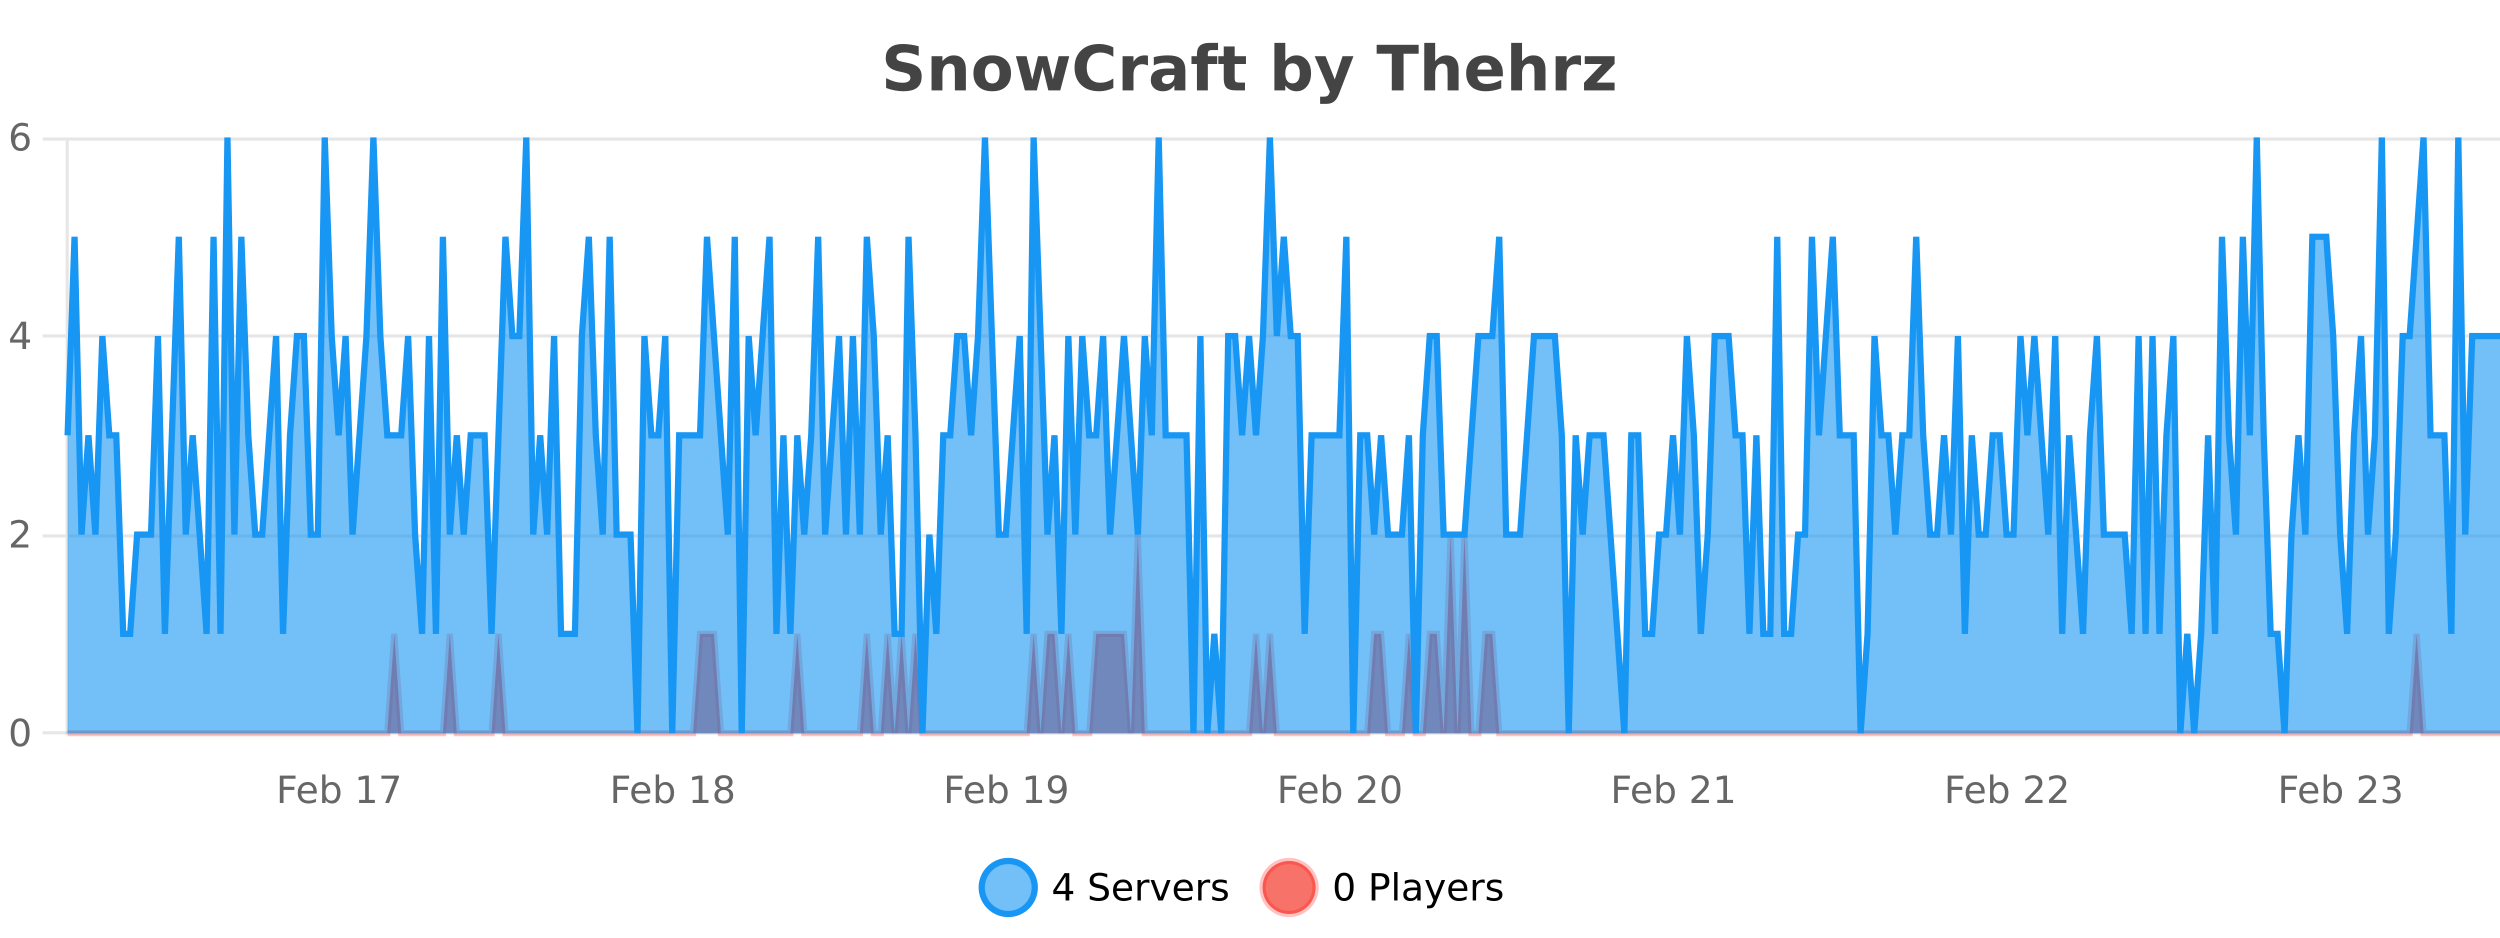 <?xml version="1.0" encoding="UTF-8"?>
<svg xmlns="http://www.w3.org/2000/svg" xmlns:xlink="http://www.w3.org/1999/xlink" width="800pt" height="300pt" viewBox="0 0 800 300" version="1.1">
<defs>
<clipPath id="clip1">
  <path d="M 285 263 L 360 263 L 360 300 L 285 300 Z M 285 263 "/>
</clipPath>
<clipPath id="clip2">
  <path d="M 375 263 L 450 263 L 450 300 L 375 300 Z M 375 263 "/>
</clipPath>
<clipPath id="clip3">
  <path d="M 21.633 171 L 800 171 L 800 234.602 L 21.633 234.602 Z M 21.633 171 "/>
</clipPath>
<clipPath id="clip4">
  <path d="M 20.633 142 L 800 142 L 800 235.602 L 20.633 235.602 Z M 20.633 142 "/>
</clipPath>
<clipPath id="clip5">
  <path d="M 21.633 44 L 800 44 L 800 234.602 L 21.633 234.602 Z M 21.633 44 "/>
</clipPath>
<clipPath id="clip6">
  <path d="M 20.633 43 L 800 43 L 800 235.602 L 20.633 235.602 Z M 20.633 43 "/>
</clipPath>
</defs>
<g id="surface389771">
<rect x="0" y="0" width="800" height="300" style="fill:rgb(100%,100%,100%);fill-opacity:1;stroke:none;"/>
<path style="fill:none;stroke-width:1;stroke-linecap:butt;stroke-linejoin:miter;stroke:rgb(0%,0%,0%);stroke-opacity:0.098;stroke-miterlimit:10;" d="M 22 234.5 L 800 234.5 "/>
<path style="fill:none;stroke-width:1;stroke-linecap:butt;stroke-linejoin:miter;stroke:rgb(0%,0%,0%);stroke-opacity:0.098;stroke-miterlimit:10;" d="M 13.633 234.5 L 21 234.5 "/>
<path style="fill:none;stroke-width:1;stroke-linecap:butt;stroke-linejoin:miter;stroke:rgb(0%,0%,0%);stroke-opacity:0.098;stroke-miterlimit:10;" d="M 22 171.5 L 800 171.5 "/>
<path style="fill:none;stroke-width:1;stroke-linecap:butt;stroke-linejoin:miter;stroke:rgb(0%,0%,0%);stroke-opacity:0.098;stroke-miterlimit:10;" d="M 13.633 171.5 L 21 171.5 "/>
<path style="fill:none;stroke-width:1;stroke-linecap:butt;stroke-linejoin:miter;stroke:rgb(0%,0%,0%);stroke-opacity:0.098;stroke-miterlimit:10;" d="M 22 107.5 L 800 107.5 "/>
<path style="fill:none;stroke-width:1;stroke-linecap:butt;stroke-linejoin:miter;stroke:rgb(0%,0%,0%);stroke-opacity:0.098;stroke-miterlimit:10;" d="M 13.633 107.5 L 21 107.5 "/>
<path style="fill:none;stroke-width:1;stroke-linecap:butt;stroke-linejoin:miter;stroke:rgb(0%,0%,0%);stroke-opacity:0.098;stroke-miterlimit:10;" d="M 22 44.5 L 800 44.5 "/>
<path style="fill:none;stroke-width:1;stroke-linecap:butt;stroke-linejoin:miter;stroke:rgb(0%,0%,0%);stroke-opacity:0.098;stroke-miterlimit:10;" d="M 13.633 44.5 L 21 44.5 "/>
<path style=" stroke:none;fill-rule:nonzero;fill:rgb(9.02%,58.824%,95.294%);fill-opacity:0.6;" d="M 331.121 284 C 331.121 288.688 327.324 292.484 322.637 292.484 C 317.953 292.484 314.152 288.688 314.152 284 C 314.152 279.312 317.953 275.516 322.637 275.516 C 327.324 275.516 331.121 279.312 331.121 284 Z M 331.121 284 "/>
<g clip-path="url(#clip1)" clip-rule="nonzero">
<path style="fill:none;stroke-width:2;stroke-linecap:butt;stroke-linejoin:miter;stroke:rgb(9.02%,58.824%,95.294%);stroke-opacity:1;stroke-miterlimit:10;" d="M 331.121 284 C 331.121 288.688 327.324 292.484 322.637 292.484 C 317.953 292.484 314.152 288.688 314.152 284 C 314.152 279.312 317.953 275.516 322.637 275.516 C 327.324 275.516 331.121 279.312 331.121 284 Z M 331.121 284 "/>
</g>
<path style=" stroke:none;fill-rule:nonzero;fill:rgb(0%,0%,0%);fill-opacity:1;" d="M 340.984 280.438 L 338 285.109 L 340.984 285.109 Z M 340.672 279.406 L 342.172 279.406 L 342.172 285.109 L 343.422 285.109 L 343.422 286.094 L 342.172 286.094 L 342.172 288.156 L 340.984 288.156 L 340.984 286.094 L 337.047 286.094 L 337.047 284.953 Z M 354.32 279.688 L 354.32 280.844 C 353.871 280.637 353.445 280.48 353.039 280.375 C 352.641 280.262 352.262 280.203 351.898 280.203 C 351.25 280.203 350.75 280.328 350.398 280.578 C 350.055 280.828 349.883 281.188 349.883 281.656 C 349.883 282.043 349.996 282.336 350.227 282.531 C 350.453 282.73 350.898 282.887 351.555 283 L 352.258 283.156 C 353.141 283.324 353.793 283.621 354.211 284.047 C 354.637 284.465 354.852 285.027 354.852 285.734 C 354.852 286.59 354.562 287.234 353.992 287.672 C 353.43 288.109 352.594 288.328 351.492 288.328 C 351.086 288.328 350.648 288.281 350.18 288.188 C 349.711 288.094 349.227 287.953 348.727 287.766 L 348.727 286.547 C 349.203 286.82 349.672 287.023 350.133 287.156 C 350.602 287.293 351.055 287.359 351.492 287.359 C 352.168 287.359 352.688 287.23 353.055 286.969 C 353.43 286.699 353.617 286.32 353.617 285.828 C 353.617 285.402 353.48 285.07 353.211 284.828 C 352.949 284.578 352.516 284.398 351.914 284.281 L 351.195 284.141 C 350.309 283.965 349.668 283.688 349.273 283.312 C 348.887 282.938 348.695 282.418 348.695 281.75 C 348.695 280.969 348.965 280.359 349.508 279.922 C 350.047 279.477 350.797 279.25 351.758 279.25 C 352.172 279.25 352.59 279.289 353.008 279.359 C 353.434 279.434 353.871 279.543 354.32 279.688 Z M 362.266 284.609 L 362.266 285.125 L 357.297 285.125 C 357.348 285.875 357.57 286.445 357.969 286.828 C 358.375 287.215 358.93 287.406 359.641 287.406 C 360.055 287.406 360.457 287.359 360.844 287.266 C 361.238 287.164 361.629 287.008 362.016 286.797 L 362.016 287.828 C 361.617 287.984 361.219 288.105 360.812 288.188 C 360.406 288.281 359.992 288.328 359.578 288.328 C 358.535 288.328 357.707 288.027 357.094 287.422 C 356.477 286.809 356.172 285.98 356.172 284.938 C 356.172 283.867 356.461 283.016 357.047 282.391 C 357.629 281.758 358.41 281.438 359.391 281.438 C 360.273 281.438 360.973 281.727 361.484 282.297 C 362.004 282.859 362.266 283.633 362.266 284.609 Z M 361.188 284.281 C 361.176 283.699 361.008 283.23 360.688 282.875 C 360.363 282.523 359.938 282.344 359.406 282.344 C 358.801 282.344 358.316 282.516 357.953 282.859 C 357.598 283.203 357.395 283.684 357.344 284.297 Z M 367.836 282.594 C 367.711 282.531 367.574 282.484 367.43 282.453 C 367.293 282.414 367.137 282.391 366.961 282.391 C 366.355 282.391 365.887 282.59 365.555 282.984 C 365.23 283.383 365.07 283.953 365.07 284.703 L 365.07 288.156 L 363.992 288.156 L 363.992 281.594 L 365.07 281.594 L 365.07 282.609 C 365.297 282.215 365.594 281.922 365.961 281.734 C 366.324 281.539 366.766 281.438 367.289 281.438 C 367.359 281.438 367.438 281.445 367.523 281.453 C 367.617 281.465 367.715 281.48 367.82 281.5 Z M 368.195 281.594 L 369.336 281.594 L 371.383 287.094 L 373.445 281.594 L 374.586 281.594 L 372.117 288.156 L 370.648 288.156 Z M 381.688 284.609 L 381.688 285.125 L 376.719 285.125 C 376.77 285.875 376.992 286.445 377.391 286.828 C 377.797 287.215 378.352 287.406 379.062 287.406 C 379.477 287.406 379.879 287.359 380.266 287.266 C 380.66 287.164 381.051 287.008 381.438 286.797 L 381.438 287.828 C 381.039 287.984 380.641 288.105 380.234 288.188 C 379.828 288.281 379.414 288.328 379 288.328 C 377.957 288.328 377.129 288.027 376.516 287.422 C 375.898 286.809 375.594 285.98 375.594 284.938 C 375.594 283.867 375.883 283.016 376.469 282.391 C 377.051 281.758 377.832 281.438 378.812 281.438 C 379.695 281.438 380.395 281.727 380.906 282.297 C 381.426 282.859 381.688 283.633 381.688 284.609 Z M 380.609 284.281 C 380.598 283.699 380.43 283.23 380.109 282.875 C 379.785 282.523 379.359 282.344 378.828 282.344 C 378.223 282.344 377.738 282.516 377.375 282.859 C 377.02 283.203 376.816 283.684 376.766 284.297 Z M 387.258 282.594 C 387.133 282.531 386.996 282.484 386.852 282.453 C 386.715 282.414 386.559 282.391 386.383 282.391 C 385.777 282.391 385.309 282.59 384.977 282.984 C 384.652 283.383 384.492 283.953 384.492 284.703 L 384.492 288.156 L 383.414 288.156 L 383.414 281.594 L 384.492 281.594 L 384.492 282.609 C 384.719 282.215 385.016 281.922 385.383 281.734 C 385.746 281.539 386.188 281.438 386.711 281.438 C 386.781 281.438 386.859 281.445 386.945 281.453 C 387.039 281.465 387.137 281.48 387.242 281.5 Z M 392.562 281.781 L 392.562 282.812 C 392.258 282.656 391.941 282.543 391.609 282.469 C 391.285 282.387 390.945 282.344 390.594 282.344 C 390.062 282.344 389.66 282.43 389.391 282.594 C 389.117 282.75 388.984 282.996 388.984 283.328 C 388.984 283.578 389.078 283.777 389.266 283.922 C 389.461 284.059 389.852 284.188 390.438 284.312 L 390.797 284.406 C 391.566 284.562 392.113 284.793 392.438 285.094 C 392.758 285.398 392.922 285.812 392.922 286.344 C 392.922 286.961 392.676 287.445 392.188 287.797 C 391.707 288.152 391.047 288.328 390.203 288.328 C 389.848 288.328 389.477 288.289 389.094 288.219 C 388.719 288.156 388.32 288.059 387.906 287.922 L 387.906 286.797 C 388.301 287.008 388.691 287.164 389.078 287.266 C 389.461 287.371 389.848 287.422 390.234 287.422 C 390.734 287.422 391.117 287.34 391.391 287.172 C 391.672 286.996 391.812 286.746 391.812 286.422 C 391.812 286.133 391.711 285.906 391.516 285.75 C 391.316 285.594 390.883 285.445 390.219 285.297 L 389.844 285.219 C 389.176 285.074 388.691 284.855 388.391 284.562 C 388.098 284.273 387.953 283.875 387.953 283.375 C 387.953 282.75 388.172 282.273 388.609 281.938 C 389.047 281.605 389.664 281.438 390.469 281.438 C 390.863 281.438 391.238 281.469 391.594 281.531 C 391.945 281.586 392.27 281.668 392.562 281.781 Z M 332.637 277.016 "/>
<path style=" stroke:none;fill-rule:nonzero;fill:rgb(96.863%,44.706%,40.784%);fill-opacity:1;" d="M 420.988 284 C 420.988 288.688 417.191 292.484 412.504 292.484 C 407.82 292.484 404.02 288.688 404.02 284 C 404.02 279.312 407.82 275.516 412.504 275.516 C 417.191 275.516 420.988 279.312 420.988 284 Z M 420.988 284 "/>
<g clip-path="url(#clip2)" clip-rule="nonzero">
<path style="fill:none;stroke-width:2;stroke-linecap:butt;stroke-linejoin:miter;stroke:rgb(100%,4.706%,0%);stroke-opacity:0.247;stroke-miterlimit:10;" d="M 420.988 284 C 420.988 288.688 417.191 292.484 412.504 292.484 C 407.82 292.484 404.02 288.688 404.02 284 C 404.02 279.312 407.82 275.516 412.504 275.516 C 417.191 275.516 420.988 279.312 420.988 284 Z M 420.988 284 "/>
</g>
<path style=" stroke:none;fill-rule:nonzero;fill:rgb(0%,0%,0%);fill-opacity:1;" d="M 430.133 280.188 C 429.527 280.188 429.07 280.492 428.758 281.094 C 428.453 281.688 428.305 282.59 428.305 283.797 C 428.305 284.996 428.453 285.898 428.758 286.5 C 429.07 287.094 429.527 287.391 430.133 287.391 C 430.746 287.391 431.203 287.094 431.508 286.5 C 431.82 285.898 431.977 284.996 431.977 283.797 C 431.977 282.59 431.82 281.688 431.508 281.094 C 431.203 280.492 430.746 280.188 430.133 280.188 Z M 430.133 279.25 C 431.109 279.25 431.859 279.641 432.383 280.422 C 432.902 281.195 433.164 282.32 433.164 283.797 C 433.164 285.266 432.902 286.391 432.383 287.172 C 431.859 287.945 431.109 288.328 430.133 288.328 C 429.152 288.328 428.402 287.945 427.883 287.172 C 427.371 286.391 427.117 285.266 427.117 283.797 C 427.117 282.32 427.371 281.195 427.883 280.422 C 428.402 279.641 429.152 279.25 430.133 279.25 Z M 440.125 280.375 L 440.125 283.672 L 441.609 283.672 C 442.16 283.672 442.586 283.531 442.891 283.25 C 443.191 282.961 443.344 282.547 443.344 282.016 C 443.344 281.496 443.191 281.094 442.891 280.812 C 442.586 280.523 442.16 280.375 441.609 280.375 Z M 438.938 279.406 L 441.609 279.406 C 442.598 279.406 443.344 279.633 443.844 280.078 C 444.344 280.516 444.594 281.164 444.594 282.016 C 444.594 282.883 444.344 283.539 443.844 283.984 C 443.344 284.422 442.598 284.641 441.609 284.641 L 440.125 284.641 L 440.125 288.156 L 438.938 288.156 Z M 446.129 279.031 L 447.207 279.031 L 447.207 288.156 L 446.129 288.156 Z M 452.445 284.859 C 451.578 284.859 450.977 284.961 450.633 285.156 C 450.297 285.355 450.133 285.695 450.133 286.172 C 450.133 286.559 450.258 286.867 450.508 287.094 C 450.766 287.312 451.109 287.422 451.539 287.422 C 452.141 287.422 452.621 287.215 452.977 286.797 C 453.34 286.371 453.523 285.805 453.523 285.094 L 453.523 284.859 Z M 454.602 284.406 L 454.602 288.156 L 453.523 288.156 L 453.523 287.156 C 453.273 287.555 452.965 287.852 452.602 288.047 C 452.234 288.234 451.789 288.328 451.258 288.328 C 450.578 288.328 450.043 288.141 449.648 287.766 C 449.25 287.383 449.055 286.875 449.055 286.25 C 449.055 285.512 449.297 284.953 449.789 284.578 C 450.289 284.203 451.027 284.016 452.008 284.016 L 453.523 284.016 L 453.523 283.906 C 453.523 283.406 453.355 283.023 453.023 282.75 C 452.699 282.48 452.246 282.344 451.664 282.344 C 451.289 282.344 450.918 282.391 450.555 282.484 C 450.199 282.578 449.859 282.715 449.539 282.891 L 449.539 281.891 C 449.934 281.734 450.312 281.621 450.68 281.547 C 451.055 281.477 451.418 281.438 451.773 281.438 C 452.719 281.438 453.43 281.684 453.898 282.172 C 454.367 282.664 454.602 283.406 454.602 284.406 Z M 459.551 288.766 C 459.246 289.547 458.949 290.055 458.66 290.297 C 458.367 290.535 457.98 290.656 457.504 290.656 L 456.645 290.656 L 456.645 289.75 L 457.27 289.75 C 457.57 289.75 457.801 289.676 457.957 289.531 C 458.121 289.395 458.305 289.066 458.504 288.547 L 458.707 288.047 L 456.051 281.594 L 457.191 281.594 L 459.238 286.719 L 461.301 281.594 L 462.441 281.594 Z M 469.543 284.609 L 469.543 285.125 L 464.574 285.125 C 464.625 285.875 464.848 286.445 465.246 286.828 C 465.652 287.215 466.207 287.406 466.918 287.406 C 467.332 287.406 467.734 287.359 468.121 287.266 C 468.516 287.164 468.906 287.008 469.293 286.797 L 469.293 287.828 C 468.895 287.984 468.496 288.105 468.09 288.188 C 467.684 288.281 467.27 288.328 466.855 288.328 C 465.812 288.328 464.984 288.027 464.371 287.422 C 463.754 286.809 463.449 285.98 463.449 284.938 C 463.449 283.867 463.738 283.016 464.324 282.391 C 464.906 281.758 465.688 281.438 466.668 281.438 C 467.551 281.438 468.25 281.727 468.762 282.297 C 469.281 282.859 469.543 283.633 469.543 284.609 Z M 468.465 284.281 C 468.453 283.699 468.285 283.23 467.965 282.875 C 467.641 282.523 467.215 282.344 466.684 282.344 C 466.078 282.344 465.594 282.516 465.23 282.859 C 464.875 283.203 464.672 283.684 464.621 284.297 Z M 475.113 282.594 C 474.988 282.531 474.852 282.484 474.707 282.453 C 474.57 282.414 474.414 282.391 474.238 282.391 C 473.633 282.391 473.164 282.59 472.832 282.984 C 472.508 283.383 472.348 283.953 472.348 284.703 L 472.348 288.156 L 471.27 288.156 L 471.27 281.594 L 472.348 281.594 L 472.348 282.609 C 472.574 282.215 472.871 281.922 473.238 281.734 C 473.602 281.539 474.043 281.438 474.566 281.438 C 474.637 281.438 474.715 281.445 474.801 281.453 C 474.895 281.465 474.992 281.48 475.098 281.5 Z M 480.422 281.781 L 480.422 282.812 C 480.117 282.656 479.801 282.543 479.469 282.469 C 479.145 282.387 478.805 282.344 478.453 282.344 C 477.922 282.344 477.52 282.43 477.25 282.594 C 476.977 282.75 476.844 282.996 476.844 283.328 C 476.844 283.578 476.938 283.777 477.125 283.922 C 477.32 284.059 477.711 284.188 478.297 284.312 L 478.656 284.406 C 479.426 284.562 479.973 284.793 480.297 285.094 C 480.617 285.398 480.781 285.812 480.781 286.344 C 480.781 286.961 480.535 287.445 480.047 287.797 C 479.566 288.152 478.906 288.328 478.062 288.328 C 477.707 288.328 477.336 288.289 476.953 288.219 C 476.578 288.156 476.18 288.059 475.766 287.922 L 475.766 286.797 C 476.16 287.008 476.551 287.164 476.938 287.266 C 477.32 287.371 477.707 287.422 478.094 287.422 C 478.594 287.422 478.977 287.34 479.25 287.172 C 479.531 286.996 479.672 286.746 479.672 286.422 C 479.672 286.133 479.57 285.906 479.375 285.75 C 479.176 285.594 478.742 285.445 478.078 285.297 L 477.703 285.219 C 477.035 285.074 476.551 284.855 476.25 284.562 C 475.957 284.273 475.812 283.875 475.812 283.375 C 475.812 282.75 476.031 282.273 476.469 281.938 C 476.906 281.605 477.523 281.438 478.328 281.438 C 478.723 281.438 479.098 281.469 479.453 281.531 C 479.805 281.586 480.129 281.668 480.422 281.781 Z M 422.504 277.016 "/>
<path style=" stroke:none;fill-rule:nonzero;fill:rgb(26.667%,26.667%,26.667%);fill-opacity:1;" d="M 293.984 14.797 L 293.984 17.891 C 293.18 17.527 292.398 17.258 291.641 17.078 C 290.879 16.891 290.16 16.797 289.484 16.797 C 288.586 16.797 287.922 16.922 287.484 17.172 C 287.055 17.422 286.844 17.809 286.844 18.328 C 286.844 18.715 286.988 19.016 287.281 19.234 C 287.57 19.453 288.098 19.641 288.859 19.797 L 290.453 20.125 C 292.078 20.449 293.227 20.945 293.906 21.609 C 294.594 22.277 294.938 23.219 294.938 24.438 C 294.938 26.043 294.457 27.242 293.5 28.031 C 292.551 28.812 291.098 29.203 289.141 29.203 C 288.211 29.203 287.281 29.113 286.344 28.938 C 285.414 28.762 284.488 28.5 283.562 28.156 L 283.562 24.984 C 284.488 25.484 285.383 25.859 286.25 26.109 C 287.125 26.359 287.969 26.484 288.781 26.484 C 289.602 26.484 290.227 26.352 290.656 26.078 C 291.094 25.797 291.312 25.402 291.312 24.891 C 291.312 24.445 291.16 24.094 290.859 23.844 C 290.566 23.594 289.977 23.371 289.094 23.172 L 287.641 22.859 C 286.18 22.547 285.113 22.055 284.438 21.375 C 283.77 20.688 283.438 19.762 283.438 18.594 C 283.438 17.148 283.906 16.031 284.844 15.25 C 285.781 14.469 287.129 14.078 288.891 14.078 C 289.691 14.078 290.516 14.141 291.359 14.266 C 292.203 14.383 293.078 14.559 293.984 14.797 Z M 309.078 22.266 L 309.078 28.922 L 305.562 28.922 L 305.562 23.828 C 305.562 22.883 305.539 22.23 305.5 21.875 C 305.457 21.512 305.383 21.246 305.281 21.078 C 305.145 20.852 304.957 20.672 304.719 20.547 C 304.488 20.422 304.223 20.359 303.922 20.359 C 303.191 20.359 302.617 20.641 302.203 21.203 C 301.785 21.766 301.578 22.547 301.578 23.547 L 301.578 28.922 L 298.094 28.922 L 298.094 17.984 L 301.578 17.984 L 301.578 19.578 C 302.109 18.945 302.672 18.477 303.266 18.172 C 303.859 17.871 304.508 17.719 305.219 17.719 C 306.488 17.719 307.445 18.109 308.094 18.891 C 308.75 19.664 309.078 20.789 309.078 22.266 Z M 317.531 20.219 C 316.75 20.219 316.156 20.5 315.75 21.062 C 315.344 21.617 315.141 22.418 315.141 23.469 C 315.141 24.512 315.344 25.312 315.75 25.875 C 316.156 26.43 316.75 26.703 317.531 26.703 C 318.289 26.703 318.867 26.43 319.266 25.875 C 319.672 25.312 319.875 24.512 319.875 23.469 C 319.875 22.418 319.672 21.617 319.266 21.062 C 318.867 20.5 318.289 20.219 317.531 20.219 Z M 317.531 17.719 C 319.406 17.719 320.867 18.23 321.922 19.25 C 322.984 20.262 323.516 21.668 323.516 23.469 C 323.516 25.262 322.984 26.668 321.922 27.688 C 320.867 28.699 319.406 29.203 317.531 29.203 C 315.633 29.203 314.156 28.699 313.094 27.688 C 312.031 26.668 311.5 25.262 311.5 23.469 C 311.5 21.668 312.031 20.262 313.094 19.25 C 314.156 18.23 315.633 17.719 317.531 17.719 Z M 325.086 17.984 L 328.492 17.984 L 330.32 25.516 L 332.164 17.984 L 335.086 17.984 L 336.93 25.438 L 338.773 17.984 L 342.164 17.984 L 339.289 28.922 L 335.461 28.922 L 333.617 21.406 L 331.789 28.922 L 327.961 28.922 Z M 356.266 28.125 C 355.566 28.48 354.844 28.746 354.094 28.922 C 353.352 29.109 352.57 29.203 351.75 29.203 C 349.32 29.203 347.398 28.527 345.984 27.172 C 344.566 25.809 343.859 23.965 343.859 21.641 C 343.859 19.32 344.566 17.48 345.984 16.125 C 347.398 14.762 349.32 14.078 351.75 14.078 C 352.57 14.078 353.352 14.172 354.094 14.359 C 354.844 14.539 355.566 14.805 356.266 15.156 L 356.266 18.172 C 355.566 17.703 354.879 17.359 354.203 17.141 C 353.523 16.914 352.812 16.797 352.062 16.797 C 350.719 16.797 349.66 17.23 348.891 18.094 C 348.129 18.949 347.75 20.133 347.75 21.641 C 347.75 23.152 348.129 24.34 348.891 25.203 C 349.66 26.059 350.719 26.484 352.062 26.484 C 352.812 26.484 353.523 26.375 354.203 26.156 C 354.879 25.93 355.566 25.578 356.266 25.109 Z M 367.352 20.969 C 367.039 20.824 366.73 20.719 366.43 20.656 C 366.125 20.586 365.824 20.547 365.523 20.547 C 364.617 20.547 363.918 20.836 363.43 21.406 C 362.949 21.98 362.711 22.805 362.711 23.875 L 362.711 28.922 L 359.227 28.922 L 359.227 17.984 L 362.711 17.984 L 362.711 19.781 C 363.156 19.062 363.672 18.543 364.258 18.219 C 364.84 17.887 365.539 17.719 366.352 17.719 C 366.477 17.719 366.605 17.727 366.742 17.734 C 366.875 17.746 367.074 17.766 367.336 17.797 Z M 373.977 24 C 373.246 24 372.699 24.125 372.336 24.375 C 371.969 24.617 371.789 24.98 371.789 25.469 C 371.789 25.906 371.934 26.25 372.227 26.5 C 372.527 26.75 372.938 26.875 373.461 26.875 C 374.117 26.875 374.668 26.641 375.117 26.172 C 375.574 25.703 375.805 25.117 375.805 24.406 L 375.805 24 Z M 379.32 22.688 L 379.32 28.922 L 375.805 28.922 L 375.805 27.297 C 375.336 27.965 374.805 28.449 374.211 28.75 C 373.625 29.051 372.914 29.203 372.07 29.203 C 370.945 29.203 370.027 28.875 369.32 28.219 C 368.609 27.555 368.258 26.695 368.258 25.641 C 368.258 24.359 368.695 23.422 369.57 22.828 C 370.453 22.227 371.844 21.922 373.742 21.922 L 375.805 21.922 L 375.805 21.641 C 375.805 21.09 375.586 20.688 375.148 20.438 C 374.711 20.18 374.027 20.047 373.102 20.047 C 372.352 20.047 371.652 20.125 371.008 20.281 C 370.359 20.43 369.762 20.648 369.211 20.938 L 369.211 18.281 C 369.961 18.094 370.711 17.953 371.461 17.859 C 372.219 17.766 372.98 17.719 373.742 17.719 C 375.711 17.719 377.133 18.109 378.008 18.891 C 378.883 19.664 379.32 20.93 379.32 22.688 Z M 389.773 13.719 L 389.773 16.016 L 387.836 16.016 C 387.344 16.016 387 16.109 386.805 16.297 C 386.605 16.477 386.508 16.781 386.508 17.219 L 386.508 17.984 L 389.508 17.984 L 389.508 20.484 L 386.508 20.484 L 386.508 28.922 L 383.023 28.922 L 383.023 20.484 L 381.273 20.484 L 381.273 17.984 L 383.023 17.984 L 383.023 17.219 C 383.023 16.031 383.352 15.152 384.008 14.578 C 384.672 14.008 385.703 13.719 387.102 13.719 Z M 395.098 14.875 L 395.098 17.984 L 398.707 17.984 L 398.707 20.484 L 395.098 20.484 L 395.098 25.125 C 395.098 25.637 395.195 25.98 395.395 26.156 C 395.602 26.336 396.004 26.422 396.598 26.422 L 398.395 26.422 L 398.395 28.922 L 395.395 28.922 C 394.02 28.922 393.039 28.637 392.457 28.062 C 391.883 27.48 391.598 26.5 391.598 25.125 L 391.598 20.484 L 389.863 20.484 L 389.863 17.984 L 391.598 17.984 L 391.598 14.875 Z M 413.621 26.672 C 414.371 26.672 414.941 26.402 415.34 25.859 C 415.734 25.309 415.934 24.512 415.934 23.469 C 415.934 22.43 415.734 21.637 415.34 21.094 C 414.941 20.543 414.371 20.266 413.621 20.266 C 412.871 20.266 412.293 20.543 411.887 21.094 C 411.488 21.637 411.293 22.43 411.293 23.469 C 411.293 24.5 411.488 25.293 411.887 25.844 C 412.293 26.398 412.871 26.672 413.621 26.672 Z M 411.293 19.578 C 411.781 18.945 412.316 18.477 412.902 18.172 C 413.484 17.871 414.156 17.719 414.918 17.719 C 416.27 17.719 417.379 18.258 418.246 19.328 C 419.109 20.402 419.543 21.781 419.543 23.469 C 419.543 25.148 419.109 26.523 418.246 27.594 C 417.379 28.668 416.27 29.203 414.918 29.203 C 414.156 29.203 413.484 29.051 412.902 28.75 C 412.316 28.449 411.781 27.98 411.293 27.344 L 411.293 28.922 L 407.809 28.922 L 407.809 13.719 L 411.293 13.719 Z M 420.688 17.984 L 424.172 17.984 L 427.125 25.406 L 429.625 17.984 L 433.109 17.984 L 428.516 29.953 C 428.055 31.172 427.516 32.02 426.891 32.5 C 426.273 32.988 425.469 33.234 424.469 33.234 L 422.438 33.234 L 422.438 30.938 L 423.531 30.938 C 424.125 30.938 424.555 30.844 424.828 30.656 C 425.098 30.469 425.305 30.129 425.453 29.641 L 425.562 29.344 Z M 440.531 14.344 L 453.969 14.344 L 453.969 17.188 L 449.141 17.188 L 449.141 28.922 L 445.375 28.922 L 445.375 17.188 L 440.531 17.188 Z M 466.75 22.266 L 466.75 28.922 L 463.234 28.922 L 463.234 23.844 C 463.234 22.887 463.211 22.23 463.172 21.875 C 463.129 21.512 463.055 21.246 462.953 21.078 C 462.816 20.852 462.629 20.672 462.391 20.547 C 462.16 20.422 461.895 20.359 461.594 20.359 C 460.863 20.359 460.289 20.641 459.875 21.203 C 459.457 21.766 459.25 22.547 459.25 23.547 L 459.25 28.922 L 455.766 28.922 L 455.766 13.719 L 459.25 13.719 L 459.25 19.578 C 459.781 18.945 460.344 18.477 460.938 18.172 C 461.531 17.871 462.18 17.719 462.891 17.719 C 464.16 17.719 465.117 18.109 465.766 18.891 C 466.422 19.664 466.75 20.789 466.75 22.266 Z M 480.914 23.422 L 480.914 24.422 L 472.742 24.422 C 472.824 25.246 473.121 25.859 473.633 26.266 C 474.141 26.672 474.852 26.875 475.758 26.875 C 476.496 26.875 477.25 26.766 478.023 26.547 C 478.793 26.328 479.586 26 480.398 25.562 L 480.398 28.25 C 479.574 28.562 478.746 28.797 477.914 28.953 C 477.09 29.117 476.266 29.203 475.445 29.203 C 473.465 29.203 471.922 28.703 470.82 27.703 C 469.727 26.695 469.18 25.281 469.18 23.469 C 469.18 21.68 469.715 20.273 470.789 19.25 C 471.871 18.23 473.355 17.719 475.242 17.719 C 476.961 17.719 478.336 18.242 479.367 19.281 C 480.398 20.312 480.914 21.695 480.914 23.422 Z M 477.32 22.266 C 477.32 21.602 477.125 21.062 476.742 20.656 C 476.355 20.25 475.852 20.047 475.227 20.047 C 474.547 20.047 473.996 20.242 473.57 20.625 C 473.152 21 472.891 21.547 472.789 22.266 Z M 494.555 22.266 L 494.555 28.922 L 491.039 28.922 L 491.039 23.844 C 491.039 22.887 491.016 22.23 490.977 21.875 C 490.934 21.512 490.859 21.246 490.758 21.078 C 490.621 20.852 490.434 20.672 490.195 20.547 C 489.965 20.422 489.699 20.359 489.398 20.359 C 488.668 20.359 488.094 20.641 487.68 21.203 C 487.262 21.766 487.055 22.547 487.055 23.547 L 487.055 28.922 L 483.57 28.922 L 483.57 13.719 L 487.055 13.719 L 487.055 19.578 C 487.586 18.945 488.148 18.477 488.742 18.172 C 489.336 17.871 489.984 17.719 490.695 17.719 C 491.965 17.719 492.922 18.109 493.57 18.891 C 494.227 19.664 494.555 20.789 494.555 22.266 Z M 505.934 20.969 C 505.621 20.824 505.312 20.719 505.012 20.656 C 504.707 20.586 504.406 20.547 504.105 20.547 C 503.199 20.547 502.5 20.836 502.012 21.406 C 501.531 21.98 501.293 22.805 501.293 23.875 L 501.293 28.922 L 497.809 28.922 L 497.809 17.984 L 501.293 17.984 L 501.293 19.781 C 501.738 19.062 502.254 18.543 502.84 18.219 C 503.422 17.887 504.121 17.719 504.934 17.719 C 505.059 17.719 505.188 17.727 505.324 17.734 C 505.457 17.746 505.656 17.766 505.918 17.797 Z M 507.125 17.984 L 516.672 17.984 L 516.672 20.422 L 510.906 26.422 L 516.672 26.422 L 516.672 28.922 L 506.891 28.922 L 506.891 26.484 L 512.641 20.484 L 507.125 20.484 Z M 282 10.359 "/>
<path style="fill:none;stroke-width:1;stroke-linecap:butt;stroke-linejoin:miter;stroke:rgb(0%,0%,0%);stroke-opacity:0.098;stroke-miterlimit:10;" d="M 21 234.5 L 801 234.5 "/>
<path style=" stroke:none;fill-rule:nonzero;fill:rgb(40%,40%,40%);fill-opacity:1;" d="M 89.539 248.203 L 94.57 248.203 L 94.57 249.203 L 90.727 249.203 L 90.727 251.781 L 94.195 251.781 L 94.195 252.781 L 90.727 252.781 L 90.727 256.953 L 89.539 256.953 Z M 101.363 253.406 L 101.363 253.922 L 96.395 253.922 C 96.445 254.672 96.668 255.242 97.066 255.625 C 97.473 256.012 98.027 256.203 98.738 256.203 C 99.152 256.203 99.555 256.156 99.941 256.062 C 100.336 255.961 100.727 255.805 101.113 255.594 L 101.113 256.625 C 100.715 256.781 100.316 256.902 99.91 256.984 C 99.504 257.078 99.09 257.125 98.676 257.125 C 97.633 257.125 96.805 256.824 96.191 256.219 C 95.574 255.605 95.27 254.777 95.27 253.734 C 95.27 252.664 95.559 251.812 96.145 251.188 C 96.727 250.555 97.508 250.234 98.488 250.234 C 99.371 250.234 100.07 250.523 100.582 251.094 C 101.102 251.656 101.363 252.43 101.363 253.406 Z M 100.285 253.078 C 100.273 252.496 100.105 252.027 99.785 251.672 C 99.461 251.32 99.035 251.141 98.504 251.141 C 97.898 251.141 97.414 251.312 97.051 251.656 C 96.695 252 96.492 252.48 96.441 253.094 Z M 107.84 253.672 C 107.84 252.883 107.672 252.262 107.34 251.812 C 107.016 251.367 106.574 251.141 106.012 251.141 C 105.438 251.141 104.984 251.367 104.652 251.812 C 104.328 252.262 104.168 252.883 104.168 253.672 C 104.168 254.465 104.328 255.09 104.652 255.547 C 104.984 255.996 105.438 256.219 106.012 256.219 C 106.574 256.219 107.016 255.996 107.34 255.547 C 107.672 255.09 107.84 254.465 107.84 253.672 Z M 104.168 251.391 C 104.395 250.996 104.684 250.703 105.027 250.516 C 105.371 250.328 105.781 250.234 106.262 250.234 C 107.062 250.234 107.715 250.555 108.215 251.188 C 108.715 251.812 108.965 252.641 108.965 253.672 C 108.965 254.703 108.715 255.539 108.215 256.172 C 107.715 256.809 107.062 257.125 106.262 257.125 C 105.781 257.125 105.371 257.031 105.027 256.844 C 104.684 256.648 104.395 256.355 104.168 255.969 L 104.168 256.953 L 103.09 256.953 L 103.09 247.828 L 104.168 247.828 Z M 114.914 255.953 L 116.852 255.953 L 116.852 249.281 L 114.742 249.703 L 114.742 248.625 L 116.836 248.203 L 118.023 248.203 L 118.023 255.953 L 119.961 255.953 L 119.961 256.953 L 114.914 256.953 Z M 122.047 248.203 L 127.672 248.203 L 127.672 248.703 L 124.5 256.953 L 123.266 256.953 L 126.25 249.203 L 122.047 249.203 Z M 88.367 245.816 "/>
<path style=" stroke:none;fill-rule:nonzero;fill:rgb(40%,40%,40%);fill-opacity:1;" d="M 196.285 248.203 L 201.316 248.203 L 201.316 249.203 L 197.473 249.203 L 197.473 251.781 L 200.941 251.781 L 200.941 252.781 L 197.473 252.781 L 197.473 256.953 L 196.285 256.953 Z M 208.109 253.406 L 208.109 253.922 L 203.141 253.922 C 203.191 254.672 203.414 255.242 203.812 255.625 C 204.219 256.012 204.773 256.203 205.484 256.203 C 205.898 256.203 206.301 256.156 206.688 256.062 C 207.082 255.961 207.473 255.805 207.859 255.594 L 207.859 256.625 C 207.461 256.781 207.062 256.902 206.656 256.984 C 206.25 257.078 205.836 257.125 205.422 257.125 C 204.379 257.125 203.551 256.824 202.938 256.219 C 202.32 255.605 202.016 254.777 202.016 253.734 C 202.016 252.664 202.305 251.812 202.891 251.188 C 203.473 250.555 204.254 250.234 205.234 250.234 C 206.117 250.234 206.816 250.523 207.328 251.094 C 207.848 251.656 208.109 252.43 208.109 253.406 Z M 207.031 253.078 C 207.02 252.496 206.852 252.027 206.531 251.672 C 206.207 251.32 205.781 251.141 205.25 251.141 C 204.645 251.141 204.16 251.312 203.797 251.656 C 203.441 252 203.238 252.48 203.188 253.094 Z M 214.586 253.672 C 214.586 252.883 214.418 252.262 214.086 251.812 C 213.762 251.367 213.32 251.141 212.758 251.141 C 212.184 251.141 211.73 251.367 211.398 251.812 C 211.074 252.262 210.914 252.883 210.914 253.672 C 210.914 254.465 211.074 255.09 211.398 255.547 C 211.73 255.996 212.184 256.219 212.758 256.219 C 213.32 256.219 213.762 255.996 214.086 255.547 C 214.418 255.09 214.586 254.465 214.586 253.672 Z M 210.914 251.391 C 211.141 250.996 211.43 250.703 211.773 250.516 C 212.117 250.328 212.527 250.234 213.008 250.234 C 213.809 250.234 214.461 250.555 214.961 251.188 C 215.461 251.812 215.711 252.641 215.711 253.672 C 215.711 254.703 215.461 255.539 214.961 256.172 C 214.461 256.809 213.809 257.125 213.008 257.125 C 212.527 257.125 212.117 257.031 211.773 256.844 C 211.43 256.648 211.141 256.355 210.914 255.969 L 210.914 256.953 L 209.836 256.953 L 209.836 247.828 L 210.914 247.828 Z M 221.656 255.953 L 223.594 255.953 L 223.594 249.281 L 221.484 249.703 L 221.484 248.625 L 223.578 248.203 L 224.766 248.203 L 224.766 255.953 L 226.703 255.953 L 226.703 256.953 L 221.656 256.953 Z M 231.621 252.797 C 231.059 252.797 230.613 252.949 230.293 253.25 C 229.969 253.555 229.809 253.965 229.809 254.484 C 229.809 255.016 229.969 255.434 230.293 255.734 C 230.613 256.039 231.059 256.188 231.621 256.188 C 232.184 256.188 232.625 256.039 232.949 255.734 C 233.27 255.434 233.434 255.016 233.434 254.484 C 233.434 253.965 233.27 253.555 232.949 253.25 C 232.637 252.949 232.191 252.797 231.621 252.797 Z M 230.434 252.297 C 229.934 252.172 229.535 251.938 229.246 251.594 C 228.965 251.242 228.824 250.812 228.824 250.312 C 228.824 249.617 229.074 249.062 229.574 248.656 C 230.074 248.25 230.754 248.047 231.621 248.047 C 232.496 248.047 233.176 248.25 233.668 248.656 C 234.168 249.062 234.418 249.617 234.418 250.312 C 234.418 250.812 234.277 251.242 233.996 251.594 C 233.715 251.938 233.316 252.172 232.809 252.297 C 233.379 252.434 233.824 252.695 234.137 253.078 C 234.457 253.465 234.621 253.934 234.621 254.484 C 234.621 255.34 234.359 255.996 233.84 256.453 C 233.328 256.902 232.59 257.125 231.621 257.125 C 230.66 257.125 229.922 256.902 229.402 256.453 C 228.879 255.996 228.621 255.34 228.621 254.484 C 228.621 253.934 228.781 253.465 229.105 253.078 C 229.426 252.695 229.871 252.434 230.434 252.297 Z M 230.012 250.422 C 230.012 250.883 230.152 251.234 230.434 251.484 C 230.715 251.734 231.109 251.859 231.621 251.859 C 232.129 251.859 232.527 251.734 232.809 251.484 C 233.098 251.234 233.246 250.883 233.246 250.422 C 233.246 249.977 233.098 249.625 232.809 249.375 C 232.527 249.117 232.129 248.984 231.621 248.984 C 231.109 248.984 230.715 249.117 230.434 249.375 C 230.152 249.625 230.012 249.977 230.012 250.422 Z M 195.113 245.816 "/>
<path style=" stroke:none;fill-rule:nonzero;fill:rgb(40%,40%,40%);fill-opacity:1;" d="M 303.035 248.203 L 308.066 248.203 L 308.066 249.203 L 304.223 249.203 L 304.223 251.781 L 307.691 251.781 L 307.691 252.781 L 304.223 252.781 L 304.223 256.953 L 303.035 256.953 Z M 314.859 253.406 L 314.859 253.922 L 309.891 253.922 C 309.941 254.672 310.164 255.242 310.562 255.625 C 310.969 256.012 311.523 256.203 312.234 256.203 C 312.648 256.203 313.051 256.156 313.438 256.062 C 313.832 255.961 314.223 255.805 314.609 255.594 L 314.609 256.625 C 314.211 256.781 313.812 256.902 313.406 256.984 C 313 257.078 312.586 257.125 312.172 257.125 C 311.129 257.125 310.301 256.824 309.688 256.219 C 309.07 255.605 308.766 254.777 308.766 253.734 C 308.766 252.664 309.055 251.812 309.641 251.188 C 310.223 250.555 311.004 250.234 311.984 250.234 C 312.867 250.234 313.566 250.523 314.078 251.094 C 314.598 251.656 314.859 252.43 314.859 253.406 Z M 313.781 253.078 C 313.77 252.496 313.602 252.027 313.281 251.672 C 312.957 251.32 312.531 251.141 312 251.141 C 311.395 251.141 310.91 251.312 310.547 251.656 C 310.191 252 309.988 252.48 309.938 253.094 Z M 321.336 253.672 C 321.336 252.883 321.168 252.262 320.836 251.812 C 320.512 251.367 320.07 251.141 319.508 251.141 C 318.934 251.141 318.48 251.367 318.148 251.812 C 317.824 252.262 317.664 252.883 317.664 253.672 C 317.664 254.465 317.824 255.09 318.148 255.547 C 318.48 255.996 318.934 256.219 319.508 256.219 C 320.07 256.219 320.512 255.996 320.836 255.547 C 321.168 255.09 321.336 254.465 321.336 253.672 Z M 317.664 251.391 C 317.891 250.996 318.18 250.703 318.523 250.516 C 318.867 250.328 319.277 250.234 319.758 250.234 C 320.559 250.234 321.211 250.555 321.711 251.188 C 322.211 251.812 322.461 252.641 322.461 253.672 C 322.461 254.703 322.211 255.539 321.711 256.172 C 321.211 256.809 320.559 257.125 319.758 257.125 C 319.277 257.125 318.867 257.031 318.523 256.844 C 318.18 256.648 317.891 256.355 317.664 255.969 L 317.664 256.953 L 316.586 256.953 L 316.586 247.828 L 317.664 247.828 Z M 328.406 255.953 L 330.344 255.953 L 330.344 249.281 L 328.234 249.703 L 328.234 248.625 L 330.328 248.203 L 331.516 248.203 L 331.516 255.953 L 333.453 255.953 L 333.453 256.953 L 328.406 256.953 Z M 335.871 256.766 L 335.871 255.688 C 336.172 255.836 336.473 255.945 336.777 256.016 C 337.078 256.09 337.379 256.125 337.684 256.125 C 338.465 256.125 339.059 255.867 339.465 255.344 C 339.879 254.812 340.113 254.012 340.168 252.938 C 339.949 253.281 339.66 253.543 339.309 253.719 C 338.965 253.898 338.578 253.984 338.152 253.984 C 337.277 253.984 336.582 253.727 336.074 253.203 C 335.562 252.672 335.309 251.945 335.309 251.016 C 335.309 250.121 335.574 249.402 336.105 248.859 C 336.637 248.32 337.344 248.047 338.23 248.047 C 339.238 248.047 340.012 248.438 340.543 249.219 C 341.082 249.992 341.355 251.117 341.355 252.594 C 341.355 253.969 341.027 255.07 340.371 255.891 C 339.715 256.715 338.832 257.125 337.73 257.125 C 337.426 257.125 337.125 257.094 336.824 257.031 C 336.52 256.977 336.203 256.891 335.871 256.766 Z M 338.23 253.062 C 338.762 253.062 339.184 252.883 339.496 252.516 C 339.809 252.152 339.965 251.652 339.965 251.016 C 339.965 250.391 339.809 249.898 339.496 249.531 C 339.184 249.168 338.762 248.984 338.23 248.984 C 337.699 248.984 337.277 249.168 336.965 249.531 C 336.66 249.898 336.512 250.391 336.512 251.016 C 336.512 251.652 336.66 252.152 336.965 252.516 C 337.277 252.883 337.699 253.062 338.23 253.062 Z M 301.863 245.816 "/>
<path style=" stroke:none;fill-rule:nonzero;fill:rgb(40%,40%,40%);fill-opacity:1;" d="M 409.781 248.203 L 414.812 248.203 L 414.812 249.203 L 410.969 249.203 L 410.969 251.781 L 414.438 251.781 L 414.438 252.781 L 410.969 252.781 L 410.969 256.953 L 409.781 256.953 Z M 421.605 253.406 L 421.605 253.922 L 416.637 253.922 C 416.688 254.672 416.91 255.242 417.309 255.625 C 417.715 256.012 418.27 256.203 418.98 256.203 C 419.395 256.203 419.797 256.156 420.184 256.062 C 420.578 255.961 420.969 255.805 421.355 255.594 L 421.355 256.625 C 420.957 256.781 420.559 256.902 420.152 256.984 C 419.746 257.078 419.332 257.125 418.918 257.125 C 417.875 257.125 417.047 256.824 416.434 256.219 C 415.816 255.605 415.512 254.777 415.512 253.734 C 415.512 252.664 415.801 251.812 416.387 251.188 C 416.969 250.555 417.75 250.234 418.73 250.234 C 419.613 250.234 420.312 250.523 420.824 251.094 C 421.344 251.656 421.605 252.43 421.605 253.406 Z M 420.527 253.078 C 420.516 252.496 420.348 252.027 420.027 251.672 C 419.703 251.32 419.277 251.141 418.746 251.141 C 418.141 251.141 417.656 251.312 417.293 251.656 C 416.938 252 416.734 252.48 416.684 253.094 Z M 428.082 253.672 C 428.082 252.883 427.914 252.262 427.582 251.812 C 427.258 251.367 426.816 251.141 426.254 251.141 C 425.68 251.141 425.227 251.367 424.895 251.812 C 424.57 252.262 424.41 252.883 424.41 253.672 C 424.41 254.465 424.57 255.09 424.895 255.547 C 425.227 255.996 425.68 256.219 426.254 256.219 C 426.816 256.219 427.258 255.996 427.582 255.547 C 427.914 255.09 428.082 254.465 428.082 253.672 Z M 424.41 251.391 C 424.637 250.996 424.926 250.703 425.27 250.516 C 425.613 250.328 426.023 250.234 426.504 250.234 C 427.305 250.234 427.957 250.555 428.457 251.188 C 428.957 251.812 429.207 252.641 429.207 253.672 C 429.207 254.703 428.957 255.539 428.457 256.172 C 427.957 256.809 427.305 257.125 426.504 257.125 C 426.023 257.125 425.613 257.031 425.27 256.844 C 424.926 256.648 424.637 256.355 424.41 255.969 L 424.41 256.953 L 423.332 256.953 L 423.332 247.828 L 424.41 247.828 Z M 435.969 255.953 L 440.109 255.953 L 440.109 256.953 L 434.547 256.953 L 434.547 255.953 C 434.992 255.496 435.602 254.875 436.375 254.094 C 437.156 253.305 437.645 252.793 437.844 252.562 C 438.227 252.148 438.492 251.793 438.641 251.5 C 438.797 251.199 438.875 250.906 438.875 250.625 C 438.875 250.156 438.707 249.777 438.375 249.484 C 438.051 249.195 437.629 249.047 437.109 249.047 C 436.734 249.047 436.336 249.109 435.922 249.234 C 435.516 249.359 435.078 249.559 434.609 249.828 L 434.609 248.625 C 435.086 248.438 435.531 248.297 435.938 248.203 C 436.352 248.102 436.734 248.047 437.078 248.047 C 437.984 248.047 438.707 248.277 439.25 248.734 C 439.789 249.184 440.062 249.789 440.062 250.547 C 440.062 250.902 439.992 251.242 439.859 251.562 C 439.723 251.887 439.477 252.266 439.125 252.703 C 439.02 252.82 438.707 253.148 438.188 253.688 C 437.664 254.23 436.926 254.984 435.969 255.953 Z M 445.117 248.984 C 444.512 248.984 444.055 249.289 443.742 249.891 C 443.438 250.484 443.289 251.387 443.289 252.594 C 443.289 253.793 443.438 254.695 443.742 255.297 C 444.055 255.891 444.512 256.188 445.117 256.188 C 445.73 256.188 446.188 255.891 446.492 255.297 C 446.805 254.695 446.961 253.793 446.961 252.594 C 446.961 251.387 446.805 250.484 446.492 249.891 C 446.188 249.289 445.73 248.984 445.117 248.984 Z M 445.117 248.047 C 446.094 248.047 446.844 248.438 447.367 249.219 C 447.887 249.992 448.148 251.117 448.148 252.594 C 448.148 254.062 447.887 255.188 447.367 255.969 C 446.844 256.742 446.094 257.125 445.117 257.125 C 444.137 257.125 443.387 256.742 442.867 255.969 C 442.355 255.188 442.102 254.062 442.102 252.594 C 442.102 251.117 442.355 249.992 442.867 249.219 C 443.387 248.438 444.137 248.047 445.117 248.047 Z M 408.609 245.816 "/>
<path style=" stroke:none;fill-rule:nonzero;fill:rgb(40%,40%,40%);fill-opacity:1;" d="M 516.527 248.203 L 521.559 248.203 L 521.559 249.203 L 517.715 249.203 L 517.715 251.781 L 521.184 251.781 L 521.184 252.781 L 517.715 252.781 L 517.715 256.953 L 516.527 256.953 Z M 528.352 253.406 L 528.352 253.922 L 523.383 253.922 C 523.434 254.672 523.656 255.242 524.055 255.625 C 524.461 256.012 525.016 256.203 525.727 256.203 C 526.141 256.203 526.543 256.156 526.93 256.062 C 527.324 255.961 527.715 255.805 528.102 255.594 L 528.102 256.625 C 527.703 256.781 527.305 256.902 526.898 256.984 C 526.492 257.078 526.078 257.125 525.664 257.125 C 524.621 257.125 523.793 256.824 523.18 256.219 C 522.562 255.605 522.258 254.777 522.258 253.734 C 522.258 252.664 522.547 251.812 523.133 251.188 C 523.715 250.555 524.496 250.234 525.477 250.234 C 526.359 250.234 527.059 250.523 527.57 251.094 C 528.09 251.656 528.352 252.43 528.352 253.406 Z M 527.273 253.078 C 527.262 252.496 527.094 252.027 526.773 251.672 C 526.449 251.32 526.023 251.141 525.492 251.141 C 524.887 251.141 524.402 251.312 524.039 251.656 C 523.684 252 523.48 252.48 523.43 253.094 Z M 534.828 253.672 C 534.828 252.883 534.66 252.262 534.328 251.812 C 534.004 251.367 533.562 251.141 533 251.141 C 532.426 251.141 531.973 251.367 531.641 251.812 C 531.316 252.262 531.156 252.883 531.156 253.672 C 531.156 254.465 531.316 255.09 531.641 255.547 C 531.973 255.996 532.426 256.219 533 256.219 C 533.562 256.219 534.004 255.996 534.328 255.547 C 534.66 255.09 534.828 254.465 534.828 253.672 Z M 531.156 251.391 C 531.383 250.996 531.672 250.703 532.016 250.516 C 532.359 250.328 532.77 250.234 533.25 250.234 C 534.051 250.234 534.703 250.555 535.203 251.188 C 535.703 251.812 535.953 252.641 535.953 253.672 C 535.953 254.703 535.703 255.539 535.203 256.172 C 534.703 256.809 534.051 257.125 533.25 257.125 C 532.77 257.125 532.359 257.031 532.016 256.844 C 531.672 256.648 531.383 256.355 531.156 255.969 L 531.156 256.953 L 530.078 256.953 L 530.078 247.828 L 531.156 247.828 Z M 542.711 255.953 L 546.852 255.953 L 546.852 256.953 L 541.289 256.953 L 541.289 255.953 C 541.734 255.496 542.344 254.875 543.117 254.094 C 543.898 253.305 544.387 252.793 544.586 252.562 C 544.969 252.148 545.234 251.793 545.383 251.5 C 545.539 251.199 545.617 250.906 545.617 250.625 C 545.617 250.156 545.449 249.777 545.117 249.484 C 544.793 249.195 544.371 249.047 543.852 249.047 C 543.477 249.047 543.078 249.109 542.664 249.234 C 542.258 249.359 541.82 249.559 541.352 249.828 L 541.352 248.625 C 541.828 248.438 542.273 248.297 542.68 248.203 C 543.094 248.102 543.477 248.047 543.82 248.047 C 544.727 248.047 545.449 248.277 545.992 248.734 C 546.531 249.184 546.805 249.789 546.805 250.547 C 546.805 250.902 546.734 251.242 546.602 251.562 C 546.465 251.887 546.219 252.266 545.867 252.703 C 545.762 252.82 545.449 253.148 544.93 253.688 C 544.406 254.23 543.668 254.984 542.711 255.953 Z M 549.535 255.953 L 551.473 255.953 L 551.473 249.281 L 549.363 249.703 L 549.363 248.625 L 551.457 248.203 L 552.645 248.203 L 552.645 255.953 L 554.582 255.953 L 554.582 256.953 L 549.535 256.953 Z M 515.355 245.816 "/>
<path style=" stroke:none;fill-rule:nonzero;fill:rgb(40%,40%,40%);fill-opacity:1;" d="M 623.273 248.203 L 628.305 248.203 L 628.305 249.203 L 624.461 249.203 L 624.461 251.781 L 627.93 251.781 L 627.93 252.781 L 624.461 252.781 L 624.461 256.953 L 623.273 256.953 Z M 635.098 253.406 L 635.098 253.922 L 630.129 253.922 C 630.18 254.672 630.402 255.242 630.801 255.625 C 631.207 256.012 631.762 256.203 632.473 256.203 C 632.887 256.203 633.289 256.156 633.676 256.062 C 634.07 255.961 634.461 255.805 634.848 255.594 L 634.848 256.625 C 634.449 256.781 634.051 256.902 633.645 256.984 C 633.238 257.078 632.824 257.125 632.41 257.125 C 631.367 257.125 630.539 256.824 629.926 256.219 C 629.309 255.605 629.004 254.777 629.004 253.734 C 629.004 252.664 629.293 251.812 629.879 251.188 C 630.461 250.555 631.242 250.234 632.223 250.234 C 633.105 250.234 633.805 250.523 634.316 251.094 C 634.836 251.656 635.098 252.43 635.098 253.406 Z M 634.02 253.078 C 634.008 252.496 633.84 252.027 633.52 251.672 C 633.195 251.32 632.77 251.141 632.238 251.141 C 631.633 251.141 631.148 251.312 630.785 251.656 C 630.43 252 630.227 252.48 630.176 253.094 Z M 641.574 253.672 C 641.574 252.883 641.406 252.262 641.074 251.812 C 640.75 251.367 640.309 251.141 639.746 251.141 C 639.172 251.141 638.719 251.367 638.387 251.812 C 638.062 252.262 637.902 252.883 637.902 253.672 C 637.902 254.465 638.062 255.09 638.387 255.547 C 638.719 255.996 639.172 256.219 639.746 256.219 C 640.309 256.219 640.75 255.996 641.074 255.547 C 641.406 255.09 641.574 254.465 641.574 253.672 Z M 637.902 251.391 C 638.129 250.996 638.418 250.703 638.762 250.516 C 639.105 250.328 639.516 250.234 639.996 250.234 C 640.797 250.234 641.449 250.555 641.949 251.188 C 642.449 251.812 642.699 252.641 642.699 253.672 C 642.699 254.703 642.449 255.539 641.949 256.172 C 641.449 256.809 640.797 257.125 639.996 257.125 C 639.516 257.125 639.105 257.031 638.762 256.844 C 638.418 256.648 638.129 256.355 637.902 255.969 L 637.902 256.953 L 636.824 256.953 L 636.824 247.828 L 637.902 247.828 Z M 649.461 255.953 L 653.602 255.953 L 653.602 256.953 L 648.039 256.953 L 648.039 255.953 C 648.484 255.496 649.094 254.875 649.867 254.094 C 650.648 253.305 651.137 252.793 651.336 252.562 C 651.719 252.148 651.984 251.793 652.133 251.5 C 652.289 251.199 652.367 250.906 652.367 250.625 C 652.367 250.156 652.199 249.777 651.867 249.484 C 651.543 249.195 651.121 249.047 650.602 249.047 C 650.227 249.047 649.828 249.109 649.414 249.234 C 649.008 249.359 648.57 249.559 648.102 249.828 L 648.102 248.625 C 648.578 248.438 649.023 248.297 649.43 248.203 C 649.844 248.102 650.227 248.047 650.57 248.047 C 651.477 248.047 652.199 248.277 652.742 248.734 C 653.281 249.184 653.555 249.789 653.555 250.547 C 653.555 250.902 653.484 251.242 653.352 251.562 C 653.215 251.887 652.969 252.266 652.617 252.703 C 652.512 252.82 652.199 253.148 651.68 253.688 C 651.156 254.23 650.418 254.984 649.461 255.953 Z M 657.094 255.953 L 661.234 255.953 L 661.234 256.953 L 655.672 256.953 L 655.672 255.953 C 656.117 255.496 656.727 254.875 657.5 254.094 C 658.281 253.305 658.77 252.793 658.969 252.562 C 659.352 252.148 659.617 251.793 659.766 251.5 C 659.922 251.199 660 250.906 660 250.625 C 660 250.156 659.832 249.777 659.5 249.484 C 659.176 249.195 658.754 249.047 658.234 249.047 C 657.859 249.047 657.461 249.109 657.047 249.234 C 656.641 249.359 656.203 249.559 655.734 249.828 L 655.734 248.625 C 656.211 248.438 656.656 248.297 657.062 248.203 C 657.477 248.102 657.859 248.047 658.203 248.047 C 659.109 248.047 659.832 248.277 660.375 248.734 C 660.914 249.184 661.188 249.789 661.188 250.547 C 661.188 250.902 661.117 251.242 660.984 251.562 C 660.848 251.887 660.602 252.266 660.25 252.703 C 660.145 252.82 659.832 253.148 659.312 253.688 C 658.789 254.23 658.051 254.984 657.094 255.953 Z M 622.102 245.816 "/>
<path style=" stroke:none;fill-rule:nonzero;fill:rgb(40%,40%,40%);fill-opacity:1;" d="M 730.023 248.203 L 735.055 248.203 L 735.055 249.203 L 731.211 249.203 L 731.211 251.781 L 734.68 251.781 L 734.68 252.781 L 731.211 252.781 L 731.211 256.953 L 730.023 256.953 Z M 741.848 253.406 L 741.848 253.922 L 736.879 253.922 C 736.93 254.672 737.152 255.242 737.551 255.625 C 737.957 256.012 738.512 256.203 739.223 256.203 C 739.637 256.203 740.039 256.156 740.426 256.062 C 740.82 255.961 741.211 255.805 741.598 255.594 L 741.598 256.625 C 741.199 256.781 740.801 256.902 740.395 256.984 C 739.988 257.078 739.574 257.125 739.16 257.125 C 738.117 257.125 737.289 256.824 736.676 256.219 C 736.059 255.605 735.754 254.777 735.754 253.734 C 735.754 252.664 736.043 251.812 736.629 251.188 C 737.211 250.555 737.992 250.234 738.973 250.234 C 739.855 250.234 740.555 250.523 741.066 251.094 C 741.586 251.656 741.848 252.43 741.848 253.406 Z M 740.77 253.078 C 740.758 252.496 740.59 252.027 740.27 251.672 C 739.945 251.32 739.52 251.141 738.988 251.141 C 738.383 251.141 737.898 251.312 737.535 251.656 C 737.18 252 736.977 252.48 736.926 253.094 Z M 748.324 253.672 C 748.324 252.883 748.156 252.262 747.824 251.812 C 747.5 251.367 747.059 251.141 746.496 251.141 C 745.922 251.141 745.469 251.367 745.137 251.812 C 744.812 252.262 744.652 252.883 744.652 253.672 C 744.652 254.465 744.812 255.09 745.137 255.547 C 745.469 255.996 745.922 256.219 746.496 256.219 C 747.059 256.219 747.5 255.996 747.824 255.547 C 748.156 255.09 748.324 254.465 748.324 253.672 Z M 744.652 251.391 C 744.879 250.996 745.168 250.703 745.512 250.516 C 745.855 250.328 746.266 250.234 746.746 250.234 C 747.547 250.234 748.199 250.555 748.699 251.188 C 749.199 251.812 749.449 252.641 749.449 253.672 C 749.449 254.703 749.199 255.539 748.699 256.172 C 748.199 256.809 747.547 257.125 746.746 257.125 C 746.266 257.125 745.855 257.031 745.512 256.844 C 745.168 256.648 744.879 256.355 744.652 255.969 L 744.652 256.953 L 743.574 256.953 L 743.574 247.828 L 744.652 247.828 Z M 756.211 255.953 L 760.352 255.953 L 760.352 256.953 L 754.789 256.953 L 754.789 255.953 C 755.234 255.496 755.844 254.875 756.617 254.094 C 757.398 253.305 757.887 252.793 758.086 252.562 C 758.469 252.148 758.734 251.793 758.883 251.5 C 759.039 251.199 759.117 250.906 759.117 250.625 C 759.117 250.156 758.949 249.777 758.617 249.484 C 758.293 249.195 757.871 249.047 757.352 249.047 C 756.977 249.047 756.578 249.109 756.164 249.234 C 755.758 249.359 755.32 249.559 754.852 249.828 L 754.852 248.625 C 755.328 248.438 755.773 248.297 756.18 248.203 C 756.594 248.102 756.977 248.047 757.32 248.047 C 758.227 248.047 758.949 248.277 759.492 248.734 C 760.031 249.184 760.305 249.789 760.305 250.547 C 760.305 250.902 760.234 251.242 760.102 251.562 C 759.965 251.887 759.719 252.266 759.367 252.703 C 759.262 252.82 758.949 253.148 758.43 253.688 C 757.906 254.23 757.168 254.984 756.211 255.953 Z M 766.422 252.234 C 766.984 252.359 767.422 252.617 767.734 253 C 768.055 253.375 768.219 253.844 768.219 254.406 C 768.219 255.273 767.922 255.945 767.328 256.422 C 766.734 256.891 765.891 257.125 764.797 257.125 C 764.43 257.125 764.051 257.086 763.656 257.016 C 763.27 256.945 762.875 256.836 762.469 256.688 L 762.469 255.547 C 762.789 255.734 763.145 255.883 763.531 255.984 C 763.926 256.078 764.336 256.125 764.766 256.125 C 765.504 256.125 766.066 255.98 766.453 255.688 C 766.848 255.398 767.047 254.969 767.047 254.406 C 767.047 253.898 766.863 253.496 766.5 253.203 C 766.133 252.914 765.633 252.766 765 252.766 L 763.969 252.766 L 763.969 251.797 L 765.047 251.797 C 765.617 251.797 766.062 251.684 766.375 251.453 C 766.688 251.215 766.844 250.875 766.844 250.438 C 766.844 249.992 766.68 249.648 766.359 249.406 C 766.047 249.168 765.594 249.047 765 249.047 C 764.664 249.047 764.312 249.086 763.938 249.156 C 763.57 249.219 763.164 249.324 762.719 249.469 L 762.719 248.422 C 763.176 248.297 763.598 248.203 763.984 248.141 C 764.379 248.078 764.75 248.047 765.094 248.047 C 766 248.047 766.711 248.25 767.234 248.656 C 767.754 249.062 768.016 249.617 768.016 250.312 C 768.016 250.805 767.875 251.215 767.594 251.547 C 767.32 251.883 766.93 252.109 766.422 252.234 Z M 728.852 245.816 "/>
<path style="fill:none;stroke-width:1;stroke-linecap:butt;stroke-linejoin:miter;stroke:rgb(0%,0%,0%);stroke-opacity:0.098;stroke-miterlimit:10;" d="M 21.5 44 L 21.5 235 "/>
<path style=" stroke:none;fill-rule:nonzero;fill:rgb(40%,40%,40%);fill-opacity:1;" d="M 6.445 230.789 C 5.84 230.789 5.383 231.094 5.07 231.695 C 4.766 232.289 4.617 233.191 4.617 234.398 C 4.617 235.598 4.766 236.5 5.07 237.102 C 5.383 237.695 5.84 237.992 6.445 237.992 C 7.059 237.992 7.516 237.695 7.82 237.102 C 8.133 236.5 8.289 235.598 8.289 234.398 C 8.289 233.191 8.133 232.289 7.82 231.695 C 7.516 231.094 7.059 230.789 6.445 230.789 Z M 6.445 229.852 C 7.422 229.852 8.172 230.242 8.695 231.023 C 9.215 231.797 9.477 232.922 9.477 234.398 C 9.477 235.867 9.215 236.992 8.695 237.773 C 8.172 238.547 7.422 238.93 6.445 238.93 C 5.465 238.93 4.715 238.547 4.195 237.773 C 3.684 236.992 3.43 235.867 3.43 234.398 C 3.43 232.922 3.684 231.797 4.195 231.023 C 4.715 230.242 5.465 229.852 6.445 229.852 Z M 2.633 227.617 "/>
<path style=" stroke:none;fill-rule:nonzero;fill:rgb(40%,40%,40%);fill-opacity:1;" d="M 4.93 174.219 L 9.07 174.219 L 9.07 175.219 L 3.508 175.219 L 3.508 174.219 C 3.953 173.762 4.562 173.141 5.336 172.359 C 6.117 171.57 6.605 171.059 6.805 170.828 C 7.188 170.414 7.453 170.059 7.602 169.766 C 7.758 169.465 7.836 169.172 7.836 168.891 C 7.836 168.422 7.668 168.043 7.336 167.75 C 7.012 167.461 6.59 167.312 6.07 167.312 C 5.695 167.312 5.297 167.375 4.883 167.5 C 4.477 167.625 4.039 167.824 3.57 168.094 L 3.57 166.891 C 4.047 166.703 4.492 166.562 4.898 166.469 C 5.312 166.367 5.695 166.312 6.039 166.312 C 6.945 166.312 7.668 166.543 8.211 167 C 8.75 167.449 9.023 168.055 9.023 168.812 C 9.023 169.168 8.953 169.508 8.82 169.828 C 8.684 170.152 8.438 170.531 8.086 170.969 C 7.98 171.086 7.668 171.414 7.148 171.953 C 6.625 172.496 5.887 173.25 4.93 174.219 Z M 2.633 164.082 "/>
<path style=" stroke:none;fill-rule:nonzero;fill:rgb(40%,40%,40%);fill-opacity:1;" d="M 7.164 103.969 L 4.18 108.641 L 7.164 108.641 Z M 6.852 102.938 L 8.352 102.938 L 8.352 108.641 L 9.602 108.641 L 9.602 109.625 L 8.352 109.625 L 8.352 111.688 L 7.164 111.688 L 7.164 109.625 L 3.227 109.625 L 3.227 108.484 Z M 2.633 100.551 "/>
<path style=" stroke:none;fill-rule:nonzero;fill:rgb(40%,40%,40%);fill-opacity:1;" d="M 6.602 43.312 C 6.07 43.312 5.648 43.496 5.336 43.859 C 5.023 44.227 4.867 44.719 4.867 45.344 C 4.867 45.98 5.023 46.48 5.336 46.844 C 5.648 47.211 6.07 47.391 6.602 47.391 C 7.133 47.391 7.547 47.211 7.852 46.844 C 8.164 46.48 8.32 45.98 8.32 45.344 C 8.32 44.719 8.164 44.227 7.852 43.859 C 7.547 43.496 7.133 43.312 6.602 43.312 Z M 8.945 39.594 L 8.945 40.672 C 8.641 40.539 8.34 40.434 8.039 40.359 C 7.734 40.289 7.438 40.25 7.148 40.25 C 6.367 40.25 5.766 40.516 5.352 41.047 C 4.945 41.57 4.711 42.359 4.648 43.422 C 4.875 43.09 5.164 42.836 5.508 42.656 C 5.859 42.469 6.246 42.375 6.664 42.375 C 7.539 42.375 8.23 42.641 8.742 43.172 C 9.25 43.703 9.508 44.43 9.508 45.344 C 9.508 46.25 9.242 46.977 8.711 47.516 C 8.18 48.059 7.477 48.328 6.602 48.328 C 5.578 48.328 4.805 47.945 4.273 47.172 C 3.742 46.391 3.477 45.266 3.477 43.797 C 3.477 42.414 3.805 41.309 4.461 40.484 C 5.117 39.664 5.996 39.25 7.102 39.25 C 7.391 39.25 7.688 39.281 7.992 39.344 C 8.293 39.398 8.609 39.48 8.945 39.594 Z M 2.633 37.016 "/>
<g clip-path="url(#clip3)" clip-rule="nonzero">
<path style=" stroke:none;fill-rule:nonzero;fill:rgb(96.863%,44.706%,40.784%);fill-opacity:1;" d="M 800 234.602 L 775.535 234.602 L 773.312 202.832 L 771.09 234.602 L 479.758 234.602 L 477.535 202.832 L 475.309 202.832 L 473.086 234.602 L 470.863 234.602 L 468.641 171.066 L 466.414 234.602 L 464.191 171.066 L 461.969 234.602 L 459.742 202.832 L 457.52 202.832 L 455.297 234.602 L 453.07 234.602 L 450.848 202.832 L 448.625 234.602 L 444.176 234.602 L 441.953 202.832 L 439.727 202.832 L 437.504 234.602 L 408.594 234.602 L 406.371 202.832 L 404.145 234.602 L 401.922 202.832 L 399.699 234.602 L 366.34 234.602 L 364.117 171.066 L 361.891 234.602 L 359.668 202.832 L 350.773 202.832 L 348.547 234.602 L 344.102 234.602 L 341.875 202.832 L 339.652 234.602 L 337.43 202.832 L 335.203 202.832 L 332.98 234.602 L 330.758 202.832 L 328.531 234.602 L 295.176 234.602 L 292.949 202.832 L 290.727 234.602 L 288.504 202.832 L 286.277 234.602 L 284.055 202.832 L 281.832 234.602 L 279.605 234.602 L 277.383 202.832 L 275.16 234.602 L 257.367 234.602 L 255.145 202.832 L 252.922 234.602 L 230.68 234.602 L 228.457 202.832 L 224.008 202.832 L 221.785 234.602 L 161.742 234.602 L 159.516 202.832 L 157.293 234.602 L 146.172 234.602 L 143.949 202.832 L 141.727 234.602 L 128.383 234.602 L 126.156 202.832 L 123.934 234.602 L 21.633 234.602 Z M 800 234.602 "/>
</g>
<g clip-path="url(#clip4)" clip-rule="nonzero">
<path style="fill:none;stroke-width:2;stroke-linecap:butt;stroke-linejoin:miter;stroke:rgb(100%,4.706%,0%);stroke-opacity:0.247;stroke-miterlimit:10;" d="M 800 234.602 L 775.535 234.602 L 773.312 202.832 L 771.09 234.602 L 479.758 234.602 L 477.535 202.832 L 475.309 202.832 L 473.086 234.602 L 470.863 234.602 L 468.641 171.066 L 466.414 234.602 L 464.191 171.066 L 461.969 234.602 L 459.742 202.832 L 457.52 202.832 L 455.297 234.602 L 453.07 234.602 L 450.848 202.832 L 448.625 234.602 L 444.176 234.602 L 441.953 202.832 L 439.727 202.832 L 437.504 234.602 L 408.594 234.602 L 406.371 202.832 L 404.145 234.602 L 401.922 202.832 L 399.699 234.602 L 366.34 234.602 L 364.117 171.066 L 361.891 234.602 L 359.668 202.832 L 350.773 202.832 L 348.547 234.602 L 344.102 234.602 L 341.875 202.832 L 339.652 234.602 L 337.43 202.832 L 335.203 202.832 L 332.98 234.602 L 330.758 202.832 L 328.531 234.602 L 295.176 234.602 L 292.949 202.832 L 290.727 234.602 L 288.504 202.832 L 286.277 234.602 L 284.055 202.832 L 281.832 234.602 L 279.605 234.602 L 277.383 202.832 L 275.16 234.602 L 257.367 234.602 L 255.145 202.832 L 252.922 234.602 L 230.68 234.602 L 228.457 202.832 L 224.008 202.832 L 221.785 234.602 L 161.742 234.602 L 159.516 202.832 L 157.293 234.602 L 146.172 234.602 L 143.949 202.832 L 141.727 234.602 L 128.383 234.602 L 126.156 202.832 L 123.934 234.602 L 21.633 234.602 "/>
</g>
<g clip-path="url(#clip5)" clip-rule="nonzero">
<path style=" stroke:none;fill-rule:nonzero;fill:rgb(9.02%,58.824%,95.294%);fill-opacity:0.6;" d="M 800 107.535 L 791.105 107.535 L 788.879 171.066 L 786.656 44 L 784.434 202.832 L 782.207 139.301 L 777.762 139.301 L 775.535 44 L 773.312 75.766 L 771.09 107.535 L 768.867 107.535 L 766.641 171.066 L 764.418 202.832 L 762.195 44 L 759.969 139.301 L 757.746 171.066 L 755.523 107.535 L 753.297 139.301 L 751.074 202.832 L 748.852 171.066 L 746.625 107.535 L 744.402 75.766 L 739.953 75.766 L 737.73 171.066 L 735.508 139.301 L 733.281 171.066 L 731.059 234.602 L 728.836 202.832 L 726.609 202.832 L 724.387 139.301 L 722.164 44 L 719.941 139.301 L 717.715 75.766 L 715.492 171.066 L 713.27 139.301 L 711.043 75.766 L 708.82 202.832 L 706.598 139.301 L 704.371 202.832 L 702.148 234.602 L 699.926 202.832 L 697.699 234.602 L 695.477 107.535 L 693.254 139.301 L 691.027 202.832 L 688.805 107.535 L 686.582 202.832 L 684.355 107.535 L 682.133 202.832 L 679.91 171.066 L 673.238 171.066 L 671.016 107.535 L 668.789 139.301 L 666.566 202.832 L 664.344 171.066 L 662.117 139.301 L 659.895 202.832 L 657.672 107.535 L 655.445 171.066 L 651 107.535 L 648.773 139.301 L 646.551 107.535 L 644.328 171.066 L 642.102 171.066 L 639.879 139.301 L 637.656 139.301 L 635.43 171.066 L 633.207 171.066 L 630.984 139.301 L 628.758 202.832 L 626.535 107.535 L 624.312 171.066 L 622.09 139.301 L 619.863 171.066 L 617.641 171.066 L 615.418 139.301 L 613.191 75.766 L 610.969 139.301 L 608.746 139.301 L 606.52 171.066 L 604.297 139.301 L 602.074 139.301 L 599.848 107.535 L 597.625 202.832 L 595.402 234.602 L 593.176 139.301 L 588.73 139.301 L 586.504 75.766 L 584.281 107.535 L 582.059 139.301 L 579.832 75.766 L 577.609 171.066 L 575.387 171.066 L 573.164 202.832 L 570.938 202.832 L 568.715 75.766 L 566.492 202.832 L 564.266 202.832 L 562.043 139.301 L 559.82 202.832 L 557.594 139.301 L 555.371 139.301 L 553.148 107.535 L 548.699 107.535 L 546.477 171.066 L 544.25 202.832 L 542.027 139.301 L 539.805 107.535 L 537.578 171.066 L 535.355 139.301 L 533.133 171.066 L 530.906 171.066 L 528.684 202.832 L 526.461 202.832 L 524.234 139.301 L 522.012 139.301 L 519.789 234.602 L 517.566 202.832 L 515.34 171.066 L 513.117 139.301 L 508.668 139.301 L 506.445 171.066 L 504.223 139.301 L 501.996 234.602 L 499.773 139.301 L 497.551 107.535 L 490.879 107.535 L 488.652 139.301 L 486.43 171.066 L 481.98 171.066 L 479.758 75.766 L 477.535 107.535 L 473.086 107.535 L 468.641 171.066 L 461.969 171.066 L 459.742 107.535 L 457.52 107.535 L 455.297 139.301 L 453.07 234.602 L 450.848 139.301 L 448.625 171.066 L 444.176 171.066 L 441.953 139.301 L 439.727 171.066 L 437.504 139.301 L 435.281 139.301 L 433.055 234.602 L 430.832 75.766 L 428.609 139.301 L 419.715 139.301 L 417.488 202.832 L 415.266 107.535 L 413.043 107.535 L 410.816 75.766 L 408.594 107.535 L 406.371 44 L 404.145 107.535 L 401.922 139.301 L 399.699 107.535 L 397.473 139.301 L 395.25 107.535 L 393.027 107.535 L 390.801 234.602 L 388.578 202.832 L 386.355 234.602 L 384.129 107.535 L 381.906 234.602 L 379.684 139.301 L 373.012 139.301 L 370.789 44 L 368.562 139.301 L 366.34 107.535 L 364.117 171.066 L 361.891 139.301 L 359.668 107.535 L 357.445 139.301 L 355.219 171.066 L 352.996 107.535 L 350.773 139.301 L 348.547 139.301 L 346.324 107.535 L 344.102 171.066 L 341.875 107.535 L 339.652 202.832 L 337.43 139.301 L 335.203 171.066 L 332.98 107.535 L 330.758 44 L 328.531 202.832 L 326.309 107.535 L 321.863 171.066 L 319.637 171.066 L 317.414 107.535 L 315.191 44 L 312.965 107.535 L 310.742 139.301 L 308.52 107.535 L 306.293 107.535 L 304.07 139.301 L 301.848 139.301 L 299.621 202.832 L 297.398 171.066 L 295.176 234.602 L 292.949 139.301 L 290.727 75.766 L 288.504 202.832 L 286.277 202.832 L 284.055 139.301 L 281.832 171.066 L 279.605 107.535 L 277.383 75.766 L 275.16 171.066 L 272.934 107.535 L 270.711 171.066 L 268.488 107.535 L 266.266 139.301 L 264.039 171.066 L 261.816 75.766 L 259.594 139.301 L 257.367 171.066 L 255.145 139.301 L 252.922 202.832 L 250.695 139.301 L 248.473 202.832 L 246.25 75.766 L 244.023 107.535 L 241.801 139.301 L 239.578 107.535 L 237.352 234.602 L 235.129 75.766 L 232.906 171.066 L 230.68 139.301 L 228.457 107.535 L 226.234 75.766 L 224.008 139.301 L 217.34 139.301 L 215.113 234.602 L 212.891 107.535 L 210.668 139.301 L 208.441 139.301 L 206.219 107.535 L 203.996 234.602 L 201.77 171.066 L 197.324 171.066 L 195.098 75.766 L 192.875 171.066 L 190.652 139.301 L 188.426 75.766 L 186.203 107.535 L 183.98 202.832 L 179.531 202.832 L 177.309 107.535 L 175.082 171.066 L 172.859 139.301 L 170.637 171.066 L 168.414 44 L 166.188 107.535 L 163.965 107.535 L 161.742 75.766 L 159.516 139.301 L 157.293 202.832 L 155.07 139.301 L 150.621 139.301 L 148.398 171.066 L 146.172 139.301 L 143.949 171.066 L 141.727 75.766 L 139.5 202.832 L 137.277 107.535 L 135.055 202.832 L 132.828 171.066 L 130.605 107.535 L 128.383 139.301 L 123.934 139.301 L 121.711 107.535 L 119.488 44 L 117.262 107.535 L 112.816 171.066 L 110.59 107.535 L 108.367 139.301 L 106.145 107.535 L 103.918 44 L 101.695 171.066 L 99.473 171.066 L 97.246 107.535 L 95.023 107.535 L 92.801 139.301 L 90.574 202.832 L 88.352 107.535 L 86.129 139.301 L 83.902 171.066 L 81.68 171.066 L 79.457 139.301 L 77.23 75.766 L 75.008 171.066 L 72.785 44 L 70.562 202.832 L 68.336 75.766 L 66.113 202.832 L 63.891 171.066 L 61.664 139.301 L 59.441 171.066 L 57.219 75.766 L 54.992 139.301 L 52.77 202.832 L 50.547 107.535 L 48.32 171.066 L 43.875 171.066 L 41.648 202.832 L 39.426 202.832 L 37.203 139.301 L 34.977 139.301 L 32.754 107.535 L 30.531 171.066 L 28.305 139.301 L 26.082 171.066 L 23.859 75.766 L 21.633 139.301 L 21.633 234.602 L 800 234.602 Z M 800 107.535 "/>
</g>
<g clip-path="url(#clip6)" clip-rule="nonzero">
<path style="fill:none;stroke-width:2;stroke-linecap:butt;stroke-linejoin:miter;stroke:rgb(9.02%,58.824%,95.294%);stroke-opacity:1;stroke-miterlimit:10;" d="M 800 107.535 L 791.105 107.535 L 788.879 171.066 L 786.656 44 L 784.434 202.832 L 782.207 139.301 L 777.762 139.301 L 775.535 44 L 773.312 75.766 L 771.09 107.535 L 768.867 107.535 L 766.641 171.066 L 764.418 202.832 L 762.195 44 L 759.969 139.301 L 757.746 171.066 L 755.523 107.535 L 753.297 139.301 L 751.074 202.832 L 748.852 171.066 L 746.625 107.535 L 744.402 75.766 L 739.953 75.766 L 737.73 171.066 L 735.508 139.301 L 733.281 171.066 L 731.059 234.602 L 728.836 202.832 L 726.609 202.832 L 724.387 139.301 L 722.164 44 L 719.941 139.301 L 717.715 75.766 L 715.492 171.066 L 713.27 139.301 L 711.043 75.766 L 708.82 202.832 L 706.598 139.301 L 704.371 202.832 L 702.148 234.602 L 699.926 202.832 L 697.699 234.602 L 695.477 107.535 L 693.254 139.301 L 691.027 202.832 L 688.805 107.535 L 686.582 202.832 L 684.355 107.535 L 682.133 202.832 L 679.91 171.066 L 673.238 171.066 L 671.016 107.535 L 668.789 139.301 L 666.566 202.832 L 664.344 171.066 L 662.117 139.301 L 659.895 202.832 L 657.672 107.535 L 655.445 171.066 L 651 107.535 L 648.773 139.301 L 646.551 107.535 L 644.328 171.066 L 642.102 171.066 L 639.879 139.301 L 637.656 139.301 L 635.43 171.066 L 633.207 171.066 L 630.984 139.301 L 628.758 202.832 L 626.535 107.535 L 624.312 171.066 L 622.09 139.301 L 619.863 171.066 L 617.641 171.066 L 615.418 139.301 L 613.191 75.766 L 610.969 139.301 L 608.746 139.301 L 606.52 171.066 L 604.297 139.301 L 602.074 139.301 L 599.848 107.535 L 597.625 202.832 L 595.402 234.602 L 593.176 139.301 L 588.73 139.301 L 586.504 75.766 L 584.281 107.535 L 582.059 139.301 L 579.832 75.766 L 577.609 171.066 L 575.387 171.066 L 573.164 202.832 L 570.938 202.832 L 568.715 75.766 L 566.492 202.832 L 564.266 202.832 L 562.043 139.301 L 559.82 202.832 L 557.594 139.301 L 555.371 139.301 L 553.148 107.535 L 548.699 107.535 L 546.477 171.066 L 544.25 202.832 L 542.027 139.301 L 539.805 107.535 L 537.578 171.066 L 535.355 139.301 L 533.133 171.066 L 530.906 171.066 L 528.684 202.832 L 526.461 202.832 L 524.234 139.301 L 522.012 139.301 L 519.789 234.602 L 517.566 202.832 L 515.34 171.066 L 513.117 139.301 L 508.668 139.301 L 506.445 171.066 L 504.223 139.301 L 501.996 234.602 L 499.773 139.301 L 497.551 107.535 L 490.879 107.535 L 488.652 139.301 L 486.43 171.066 L 481.98 171.066 L 479.758 75.766 L 477.535 107.535 L 473.086 107.535 L 468.641 171.066 L 461.969 171.066 L 459.742 107.535 L 457.52 107.535 L 455.297 139.301 L 453.07 234.602 L 450.848 139.301 L 448.625 171.066 L 444.176 171.066 L 441.953 139.301 L 439.727 171.066 L 437.504 139.301 L 435.281 139.301 L 433.055 234.602 L 430.832 75.766 L 428.609 139.301 L 419.715 139.301 L 417.488 202.832 L 415.266 107.535 L 413.043 107.535 L 410.816 75.766 L 408.594 107.535 L 406.371 44 L 404.145 107.535 L 401.922 139.301 L 399.699 107.535 L 397.473 139.301 L 395.25 107.535 L 393.027 107.535 L 390.801 234.602 L 388.578 202.832 L 386.355 234.602 L 384.129 107.535 L 381.906 234.602 L 379.684 139.301 L 373.012 139.301 L 370.789 44 L 368.562 139.301 L 366.34 107.535 L 364.117 171.066 L 361.891 139.301 L 359.668 107.535 L 357.445 139.301 L 355.219 171.066 L 352.996 107.535 L 350.773 139.301 L 348.547 139.301 L 346.324 107.535 L 344.102 171.066 L 341.875 107.535 L 339.652 202.832 L 337.43 139.301 L 335.203 171.066 L 332.98 107.535 L 330.758 44 L 328.531 202.832 L 326.309 107.535 L 321.863 171.066 L 319.637 171.066 L 317.414 107.535 L 315.191 44 L 312.965 107.535 L 310.742 139.301 L 308.52 107.535 L 306.293 107.535 L 304.07 139.301 L 301.848 139.301 L 299.621 202.832 L 297.398 171.066 L 295.176 234.602 L 292.949 139.301 L 290.727 75.766 L 288.504 202.832 L 286.277 202.832 L 284.055 139.301 L 281.832 171.066 L 279.605 107.535 L 277.383 75.766 L 275.16 171.066 L 272.934 107.535 L 270.711 171.066 L 268.488 107.535 L 266.266 139.301 L 264.039 171.066 L 261.816 75.766 L 259.594 139.301 L 257.367 171.066 L 255.145 139.301 L 252.922 202.832 L 250.695 139.301 L 248.473 202.832 L 246.25 75.766 L 244.023 107.535 L 241.801 139.301 L 239.578 107.535 L 237.352 234.602 L 235.129 75.766 L 232.906 171.066 L 230.68 139.301 L 228.457 107.535 L 226.234 75.766 L 224.008 139.301 L 217.34 139.301 L 215.113 234.602 L 212.891 107.535 L 210.668 139.301 L 208.441 139.301 L 206.219 107.535 L 203.996 234.602 L 201.77 171.066 L 197.324 171.066 L 195.098 75.766 L 192.875 171.066 L 190.652 139.301 L 188.426 75.766 L 186.203 107.535 L 183.98 202.832 L 179.531 202.832 L 177.309 107.535 L 175.082 171.066 L 172.859 139.301 L 170.637 171.066 L 168.414 44 L 166.188 107.535 L 163.965 107.535 L 161.742 75.766 L 159.516 139.301 L 157.293 202.832 L 155.07 139.301 L 150.621 139.301 L 148.398 171.066 L 146.172 139.301 L 143.949 171.066 L 141.727 75.766 L 139.5 202.832 L 137.277 107.535 L 135.055 202.832 L 132.828 171.066 L 130.605 107.535 L 128.383 139.301 L 123.934 139.301 L 121.711 107.535 L 119.488 44 L 117.262 107.535 L 112.816 171.066 L 110.59 107.535 L 108.367 139.301 L 106.145 107.535 L 103.918 44 L 101.695 171.066 L 99.473 171.066 L 97.246 107.535 L 95.023 107.535 L 92.801 139.301 L 90.574 202.832 L 88.352 107.535 L 86.129 139.301 L 83.902 171.066 L 81.68 171.066 L 79.457 139.301 L 77.23 75.766 L 75.008 171.066 L 72.785 44 L 70.562 202.832 L 68.336 75.766 L 66.113 202.832 L 63.891 171.066 L 61.664 139.301 L 59.441 171.066 L 57.219 75.766 L 54.992 139.301 L 52.77 202.832 L 50.547 107.535 L 48.32 171.066 L 43.875 171.066 L 41.648 202.832 L 39.426 202.832 L 37.203 139.301 L 34.977 139.301 L 32.754 107.535 L 30.531 171.066 L 28.305 139.301 L 26.082 171.066 L 23.859 75.766 L 21.633 139.301 "/>
</g>
</g>
</svg>
